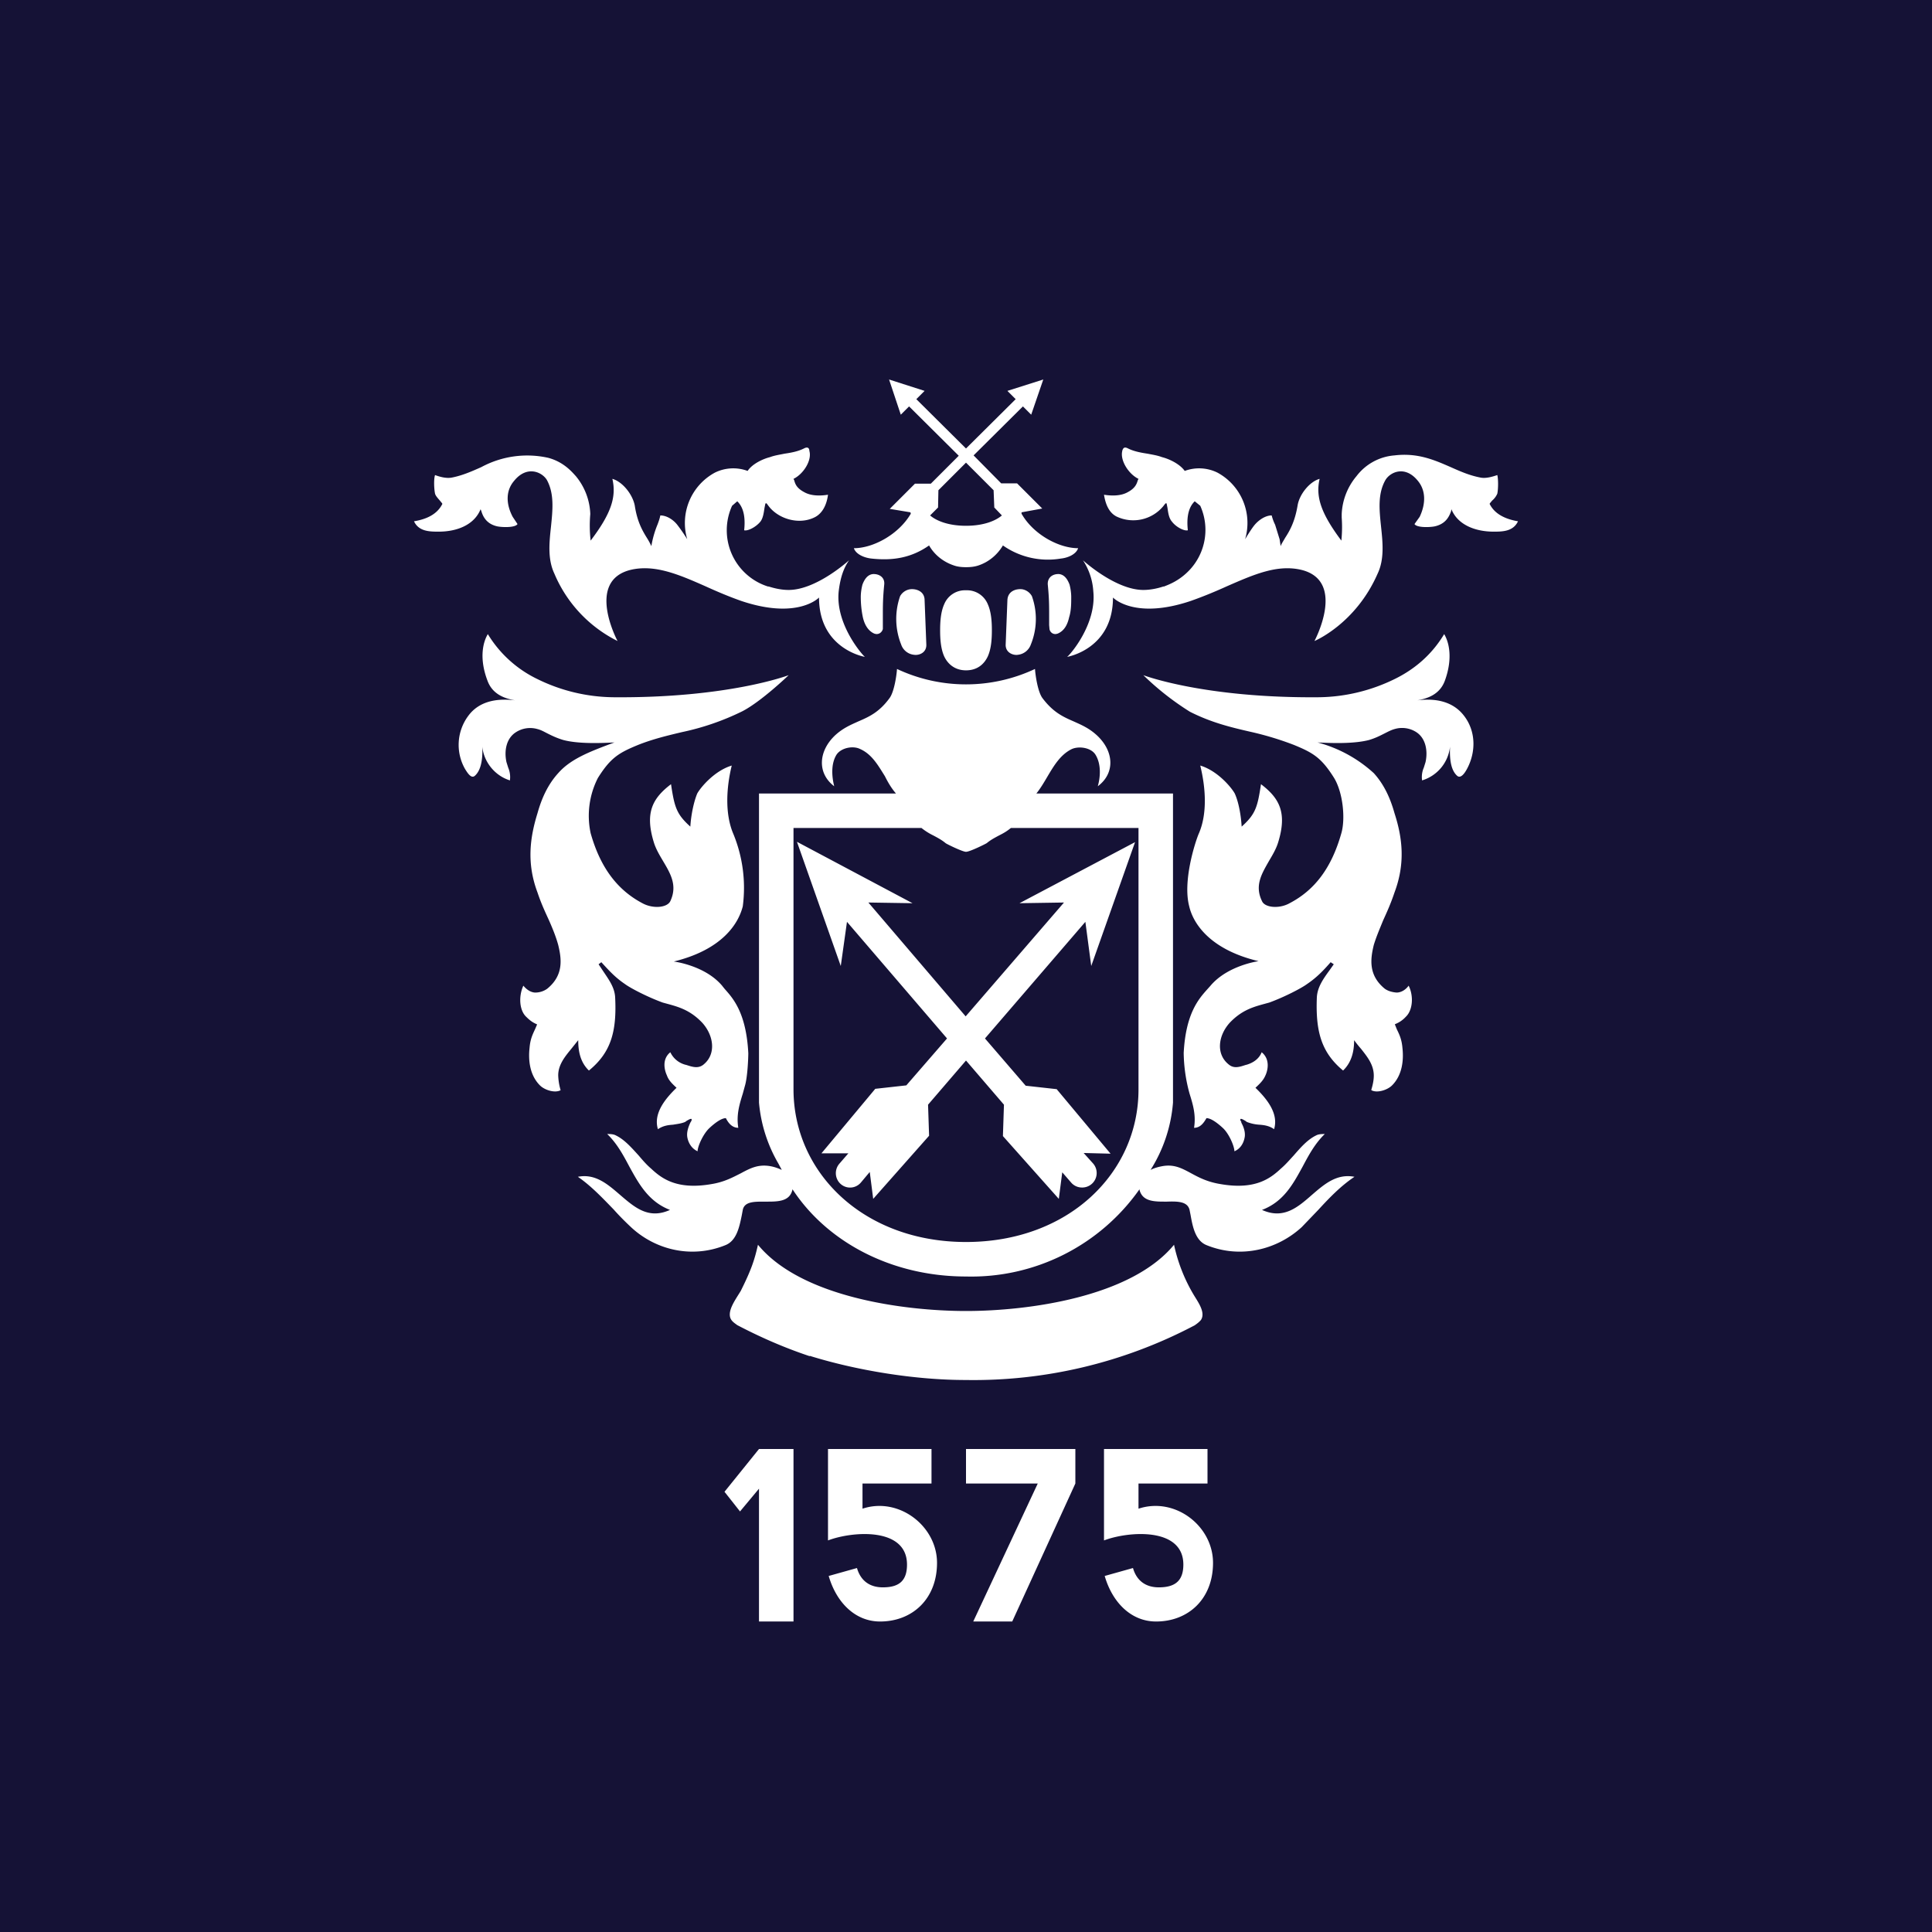<svg width="56" height="56" viewBox="0 0 56 56" xmlns="http://www.w3.org/2000/svg"><path fill="#151236" d="M0 0h56v56H0z"/><path d="M33.14 19.57s1.75.67 5.09.64c.76-.01 1.51-.19 2.2-.53.57-.28 1.07-.7 1.43-1.3.15.25.25.72.02 1.35-.15.41-.52.52-.8.57.55-.07 1.04.04 1.35.44.36.46.35 1.07.09 1.55-.07.13-.18.28-.28.2-.22-.19-.22-.6-.21-.85a1.15 1.15 0 0 1-.81.98.68.68 0 0 1 .05-.37l.05-.16c.07-.32.01-.69-.27-.87a.76.76 0 0 0-.62-.09c-.11.03-.2.08-.3.13-.12.06-.25.13-.45.19-.39.1-.94.1-1.49.07a3.9 3.9 0 0 1 1.63.89c.3.33.48.73.6 1.16.23.71.32 1.45 0 2.3-.11.33-.23.59-.33.81-.11.27-.2.48-.27.71-.1.41-.16.88.32 1.27.1.07.22.1.34.11.15 0 .28-.1.35-.2.15.3.12.71-.08.9a.82.82 0 0 1-.3.21l-.02.01.06.15c.08.16.14.3.16.53.04.35 0 .79-.3 1.09-.14.14-.44.23-.6.14v-.02c.04-.13.07-.27.07-.4 0-.32-.19-.55-.37-.78a3.38 3.38 0 0 1-.2-.25c0 .32-.07.64-.32.88-.64-.53-.8-1.15-.76-2.13.02-.29.18-.52.37-.78l.12-.17-.09-.06c-.21.24-.4.44-.68.63-.16.12-.66.38-1.1.54l-.22.06c-.28.08-.6.18-.93.53-.33.37-.4.9-.03 1.2.15.13.31.08.49.02l.04-.01c.2-.06.36-.18.43-.36.25.2.18.52.11.67-.06.14-.15.23-.29.36.32.31.68.74.54 1.2-.14-.1-.29-.12-.43-.13a1.19 1.19 0 0 1-.36-.08l-.04-.03c-.07-.04-.18-.11-.14 0l.01.01.01.02v.02c.06.11.12.26.1.41-.03.19-.13.35-.3.42 0-.14-.15-.5-.33-.67-.14-.13-.34-.29-.48-.29-.08.14-.18.28-.36.28.06-.37-.03-.67-.13-.99a4.64 4.64 0 0 1-.17-1.18c.06-1.15.44-1.57.68-1.84l.09-.1c.5-.6 1.4-.72 1.4-.72-1.43-.34-1.9-1.11-2.01-1.59-.19-.72.16-1.82.27-2.09.27-.6.2-1.38.05-1.99.5.15.9.63 1 .81.11.24.18.62.2.96.4-.36.46-.56.56-1.23.54.41.76.83.5 1.68-.06.2-.17.38-.27.55-.21.37-.42.71-.2 1.16.08.19.5.23.8.06.71-.37 1.21-1 1.5-2.03.12-.41.05-1.17-.21-1.6-.37-.59-.61-.73-1.17-.96a8.98 8.98 0 0 0-1.26-.38c-.57-.13-1.14-.27-1.75-.58a8.06 8.06 0 0 1-1.35-1.06Zm5.74-3.9c.03-.29.02-.53.01-.67v-.1a1.83 1.83 0 0 1 .43-1.1 1.53 1.53 0 0 1 1.1-.6c.67-.08 1.15.13 1.63.34.27.12.54.24.85.3.17.04.38-.03.5-.07.03.11.03.4 0 .54a.55.55 0 0 1-.15.2c-.04.05-.08.09-.07.1.15.3.47.44.82.5-.14.3-.46.3-.71.3-.5 0-1.03-.18-1.22-.65l-.01.06c-.05.13-.14.37-.49.44-.18.03-.51.03-.57-.07l.15-.21c.18-.38.18-.76-.05-1.04-.37-.46-.8-.26-.94-.03-.23.4-.18.87-.13 1.35.05.47.1.95-.1 1.37-.64 1.46-1.83 1.95-1.83 1.95s.93-1.73-.37-2.06c-.7-.17-1.38.13-2.16.47-.33.15-.69.3-1.06.43-1.64.55-2.25-.1-2.25-.1 0 1.5-1.33 1.72-1.33 1.72.07-.04.86-.94.76-1.9a1.84 1.84 0 0 0-.3-.9s.94.86 1.75.86c.22 0 .43-.05.58-.1h.02c.12-.05.45-.16.76-.5a1.7 1.7 0 0 0 .29-1.84l-.16-.13c-.22.21-.23.56-.2.84-.1.03-.34-.09-.46-.25-.09-.1-.11-.26-.13-.4l-.02-.1c-.01-.08-.06 0-.1.05a1.13 1.13 0 0 1-1.36.3c-.23-.12-.32-.38-.36-.63.25.04.5.03.68-.07.23-.12.27-.25.3-.35l.02-.04c-.29-.14-.54-.54-.47-.81v-.01c.02-.05.04-.12.15-.07.17.09.38.13.58.16.15.03.29.05.42.1.2.05.51.19.66.4a1.2 1.2 0 0 1 .95.05 1.66 1.66 0 0 1 .8 1.93c.1-.17.22-.35.28-.42.12-.14.31-.27.49-.27.03.11.06.19.1.27l.13.42.03.2c.03-.08.08-.15.13-.24.13-.2.28-.46.36-.93.05-.33.35-.7.64-.78-.12.52.04 1 .63 1.79Zm-9.84-.73-.22-.23-.02-.5-.8-.8-.8.8-.01.5-.23.23c.16.14.5.3 1.04.3s.88-.16 1.04-.3Zm-.82-1.74.8.81h.46l.73.73-.6.11v.04c.34.6 1.08 1 1.64 1-.06.18-.3.28-.5.3a2.27 2.27 0 0 1-1.68-.38c-.16.27-.41.48-.71.58-.12.04-.24.05-.36.05-.11 0-.24-.01-.35-.05-.3-.1-.56-.3-.72-.58-.5.35-1.03.45-1.67.38-.2-.02-.45-.12-.51-.3.56 0 1.3-.4 1.65-1l-.01-.04-.6-.1.73-.73h.46l.81-.81-1.44-1.43-.24.24-.34-1.02 1.03.33-.24.24L28 13l1.44-1.43-.24-.24 1.04-.33-.35 1.02-.24-.24-1.43 1.42Zm2.4 18.36 1.57 1.88-.78-.02.27.3a.42.42 0 0 1-.34.7.41.41 0 0 1-.29-.14l-.26-.3-.1.77-1.62-1.82.03-.91-1.1-1.28-1.1 1.28.03.9-1.62 1.83-.1-.78-.26.31a.41.41 0 0 1-.68-.09.42.42 0 0 1 .06-.46l.26-.3h-.78l1.56-1.87.9-.1 1.18-1.36-2.9-3.38-.18 1.28-1.27-3.6 3.35 1.78-1.28-.02 2.82 3.3 2.85-3.3-1.29.02 3.35-1.77L31.63 28l-.17-1.28-2.91 3.38 1.18 1.37.9.1Zm-7.76-11.99s-1.75.67-5.09.64a5.1 5.1 0 0 1-2.2-.53 3.41 3.41 0 0 1-1.43-1.3c-.15.25-.25.72-.01 1.35.15.41.52.52.8.57-.56-.07-1.05.04-1.35.44a1.41 1.41 0 0 0-.1 1.55c.08.13.18.28.28.2.22-.19.23-.6.22-.85.04.43.35.84.8.98a.69.69 0 0 0-.05-.37l-.05-.16c-.07-.32-.01-.69.28-.87a.76.76 0 0 1 .61-.09c.12.03.2.08.3.13.12.06.26.13.46.19.38.1.93.1 1.48.07-.73.27-1.27.48-1.63.89-.3.33-.48.73-.6 1.16-.22.71-.32 1.45 0 2.3.11.33.23.58.33.8.12.27.21.5.27.72.1.41.16.88-.32 1.27a.6.6 0 0 1-.34.11c-.14 0-.27-.1-.35-.2-.14.3-.12.71.08.9.15.15.23.18.31.22h.01l-.06.14c-.08.17-.14.3-.16.54-.04.35 0 .79.3 1.09.14.14.44.23.6.14a1.7 1.7 0 0 1-.07-.43c0-.31.2-.55.38-.77l.2-.25c0 .32.06.64.31.88.65-.53.81-1.15.76-2.13-.02-.29-.18-.5-.36-.77l-.12-.18.08-.06c.22.24.4.44.68.63.16.12.66.38 1.1.54l.22.06c.28.08.6.18.93.53.33.37.4.9.04 1.2-.15.13-.32.08-.5.02l-.04-.01a.67.67 0 0 1-.43-.36c-.25.2-.17.52-.1.67.05.14.14.23.28.36-.32.31-.68.74-.54 1.2.15-.1.29-.12.44-.13.11-.02.23-.03.35-.08l.04-.03c.07-.04.18-.11.14 0l-.03.05c-.05.11-.11.26-.09.41.03.19.14.35.3.42 0-.14.16-.5.34-.67.14-.13.34-.29.48-.29.07.14.18.28.36.28-.06-.37.03-.67.13-.99l.06-.22c.08-.26.1-.83.1-.95-.06-1.17-.44-1.59-.68-1.86a3.64 3.64 0 0 1-.08-.1c-.5-.59-1.4-.7-1.4-.7 1.43-.35 1.88-1.12 2-1.6a4.11 4.11 0 0 0-.27-2.09c-.26-.6-.2-1.38-.05-1.99-.5.15-.9.63-1 .81-.1.24-.18.62-.2.96-.4-.36-.46-.56-.56-1.23-.54.41-.76.83-.5 1.68.06.2.17.38.27.55.22.37.42.71.21 1.16-.09.19-.5.23-.81.06-.7-.37-1.21-1-1.5-2.03a2.41 2.41 0 0 1 .21-1.6c.37-.59.61-.73 1.17-.96.43-.17.85-.27 1.27-.37a7.41 7.41 0 0 0 1.74-.6c.55-.28 1.35-1.05 1.35-1.05Zm-5.74-3.9a3.8 3.8 0 0 1-.01-.77 1.82 1.82 0 0 0-.42-1.1c-.11-.12-.35-.41-.8-.53a2.8 2.8 0 0 0-1.94.27c-.27.12-.54.24-.84.3-.18.04-.39-.03-.5-.07-.04.11-.03.4 0 .54.02.07.09.14.14.2.04.05.08.09.07.1-.15.3-.46.44-.82.5.14.3.46.3.72.3.5 0 1.02-.18 1.21-.65l.02.05c.04.13.13.38.48.45.18.03.51.03.57-.07l-.14-.21c-.2-.38-.2-.76.04-1.04.37-.46.81-.26.95-.03.22.4.17.87.12 1.36-.05.46-.1.94.1 1.36a3.85 3.85 0 0 0 1.83 1.95s-.93-1.73.37-2.06c.7-.17 1.4.13 2.17.47.33.15.68.3 1.05.43 1.64.55 2.25-.1 2.25-.1 0 1.5 1.33 1.72 1.33 1.72-.06-.04-.86-.94-.76-1.9.05-.42.15-.68.3-.9 0 0-.94.86-1.75.86-.22 0-.42-.05-.58-.1h-.02a1.71 1.71 0 0 1-1.04-2.34l.15-.13c.22.21.23.56.2.84.1.03.34-.09.47-.25.08-.1.1-.27.12-.4l.02-.1c.02-.08.06 0 .1.05l.04.05c.32.36.9.49 1.32.26.23-.13.33-.4.36-.64-.25.04-.5.03-.68-.07-.23-.12-.27-.24-.3-.35l-.02-.04c.29-.14.54-.54.46-.81 0-.06-.03-.13-.14-.08-.17.09-.37.13-.58.16-.14.03-.29.05-.42.1-.2.05-.51.19-.65.4a1.2 1.2 0 0 0-.95.05 1.66 1.66 0 0 0-.8 1.93 5.23 5.23 0 0 0-.29-.42c-.11-.14-.3-.27-.49-.27-.02.1-.05.18-.08.26a2.86 2.86 0 0 0-.18.63 1.94 1.94 0 0 0-.13-.24c-.13-.21-.28-.47-.35-.93-.06-.33-.36-.7-.65-.78.12.52-.03 1-.63 1.79ZM23 31.57C23 34 25.04 36 28 36c2.97 0 5-2 5-4.42V24h-3.7c-.12.1-.23.16-.35.22-.11.06-.23.12-.35.22-.05.03-.49.25-.6.25-.1 0-.55-.22-.59-.25-.12-.1-.24-.16-.35-.22a1.84 1.84 0 0 1-.35-.22H23v7.58ZM28 37c-2.16 0-4.03-1-5.03-2.53v.01c-.08.36-.44.35-.79.35-.3 0-.6-.01-.65.24l-.03.16c-.07.34-.15.73-.47.86-.98.4-2.04.14-2.75-.53-.17-.16-.33-.32-.49-.5-.33-.34-.66-.69-1.04-.95.51-.1.87.22 1.23.53.42.36.82.71 1.44.43-.62-.24-.9-.75-1.18-1.26-.18-.34-.36-.67-.64-.94.07 0 .18 0 .25.04.25.12.45.35.66.58.11.13.23.27.36.38.3.28.74.63 1.76.45.37-.06.62-.2.84-.31.28-.15.52-.28.9-.2.09.02.18.05.29.1l-.09-.17a4.23 4.23 0 0 1-.57-1.78V23h3.97c-.13-.15-.23-.32-.32-.5-.2-.32-.38-.64-.72-.79-.2-.1-.54-.04-.68.16-.17.27-.14.64-.07.92-.5-.38-.46-1.02.03-1.48.23-.21.45-.3.67-.4.3-.13.6-.26.9-.67.14-.18.21-.68.22-.85a4.7 4.7 0 0 0 4 0c.01.17.08.67.22.85.31.41.6.54.9.67.22.1.44.19.67.4.5.46.54 1.1.03 1.48.08-.28.1-.65-.07-.92-.13-.2-.47-.25-.68-.16-.33.16-.52.48-.71.8-.1.17-.2.34-.32.49H34v8.96a4.28 4.28 0 0 1-.65 1.95c.1-.05.2-.08.3-.1.37-.08.6.05.88.2.22.12.47.25.84.31 1.02.18 1.46-.17 1.76-.45.13-.11.25-.25.37-.38.2-.23.4-.46.65-.58.07-.04.18-.04.25-.04-.28.27-.46.6-.64.94-.28.51-.55 1.02-1.18 1.26.62.28 1.03-.07 1.44-.43.36-.31.72-.63 1.24-.53-.39.26-.72.6-1.05.96l-.48.5c-.72.66-1.78.92-2.76.52-.32-.13-.4-.53-.46-.87l-.03-.15c-.06-.25-.35-.25-.66-.24-.34 0-.7.01-.79-.34v-.02A5.96 5.96 0 0 1 28 37Zm-4.53 2.3c1.35.42 3.04.7 4.52.7a13.73 13.73 0 0 0 6.59-1.56l.04-.02.03-.02c.04-.03.1-.07.16-.14.13-.2-.05-.47-.18-.68a4.78 4.78 0 0 1-.6-1.5C32.78 37.6 29.8 38 28 38c-1.8 0-4.78-.4-6.03-1.92-.1.44-.19.72-.5 1.34l-.1.16c-.13.21-.3.49-.17.68.05.07.12.11.17.15l.02.01c.67.35 1.36.65 2.08.89Zm1.86-20.94c.14.06.24-.04.26-.13v-.37c0-.3 0-.52.04-.92.02-.2-.14-.31-.33-.3-.18.02-.26.2-.3.3-.03.11-.05.25-.05.36 0 .2.02.4.06.59.04.18.13.38.32.47Zm1.17.62c.14.02.36-.06.35-.3l-.05-1.28c0-.28-.27-.34-.42-.32a.4.4 0 0 0-.29.2 2 2 0 0 0 .03 1.4.44.44 0 0 0 .38.3Zm4.17-.62c-.14.06-.24-.04-.25-.13l-.01-.11v-.27c0-.3 0-.51-.04-.91-.01-.2.14-.31.33-.3.18.02.26.2.3.3.03.11.05.25.05.36 0 .19 0 .4-.06.59-.04.18-.12.38-.32.47Zm-1.17.62c-.13.02-.36-.06-.35-.3l.05-1.28c.01-.28.27-.34.43-.32a.4.4 0 0 1 .28.2 1.96 1.96 0 0 1-.03 1.4.45.45 0 0 1-.38.3ZM28 17.11a.65.65 0 0 0-.63.4c-.1.22-.12.5-.12.76s.02.54.12.76c.11.23.32.4.63.4.32 0 .52-.17.63-.4.1-.22.12-.5.12-.76s-.02-.54-.12-.76a.65.65 0 0 0-.63-.4ZM28 43h2.08l-1.87 4h1.13l1.83-4v-1H28v1Zm-4-1h3v1h-2v.73c1.05-.35 2.16.5 2.16 1.57 0 1.05-.72 1.7-1.65 1.7-.73 0-1.27-.56-1.49-1.32l.82-.23c.1.35.35.56.75.56.46 0 .7-.18.7-.66 0-1.09-1.58-.97-2.29-.7V42Zm11 0h-3v2.65c.71-.27 2.3-.39 2.3.7 0 .48-.25.66-.71.66-.4 0-.65-.21-.75-.56l-.82.23c.22.76.76 1.32 1.49 1.32.93 0 1.65-.65 1.65-1.7 0-1.07-1.1-1.92-2.16-1.57V43h2v-1Zm-12 5h-1v-3.85l-.55.66-.45-.57L22 42h1v5Z" fill="#fff"/></svg>